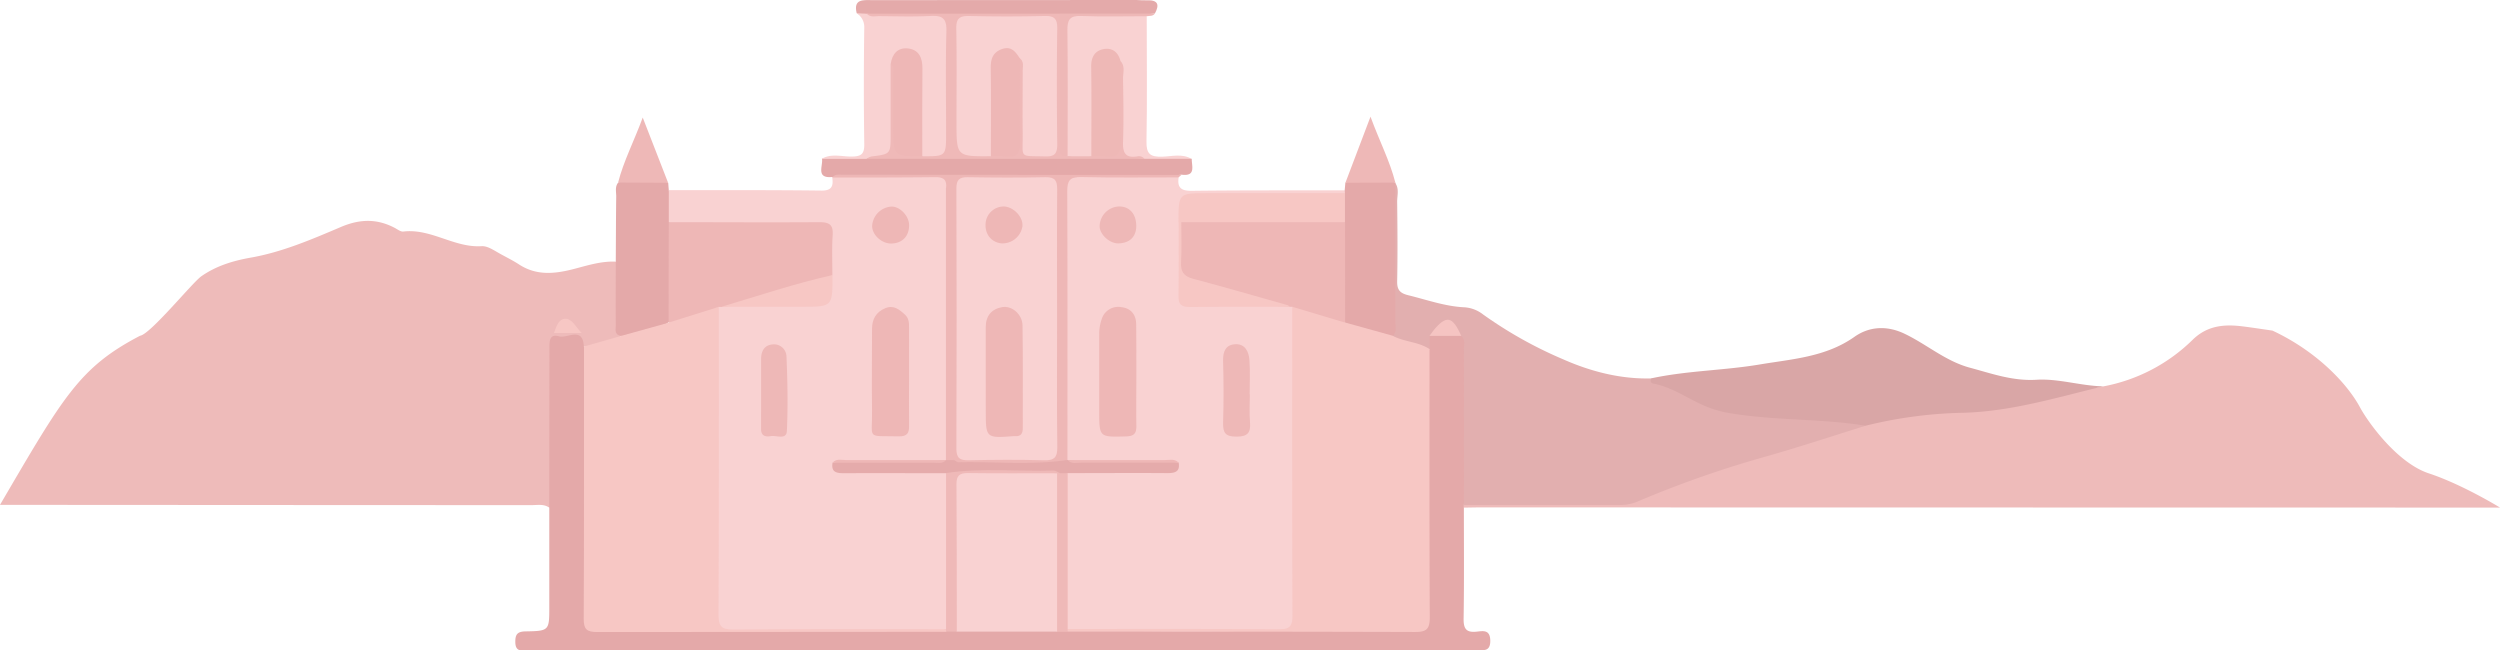 <svg xmlns="http://www.w3.org/2000/svg" viewBox="0 0 946 246.11"><g id="fdda7533-f930-42ff-9e3f-f9b93537dbc0" data-name="Calque 2"><g id="a879adea-25d6-42ea-a3e5-c8c19e497719" data-name="Calque 1"><path d="M53,127.05c3.93-.58,19.79-20.14,23.2-22.52,5.53-3.86,11.75-5.79,18.44-7,12-2.07,23.24-6.91,34.36-11.64,7.19-3.06,13.68-3.2,20.44.38,1,.54,2.18,1.47,3.18,1.35,10.44-1.25,19.23,6.17,29.56,5.54,1.93-.12,3.8,1,5.55,2,2.84,1.7,5.89,3.09,8.66,4.9,6.9,4.5,14.05,3.52,21.43,1.55,5-1.32,9.91-2.83,15.15-2.6,1.95,2,1.41,4.6,1.52,7,.3,6.89-.63,13.82.78,20.66-2.46,3.46-10.22,5.7-14.91,4.32a7.3,7.3,0,0,0-4.28-2.31c-5-.66-6.51.56-6.53,6-.07,16.63,0,33.26-.06,49.9,0,2.59.57,5.38-1.58,7.56-2.07-1.52-4.47-1-6.76-1-45.38,0-155.77-.07-201.15-.1C24,150.05,30,139.05,53,127.05Z" style="fill:#eebbba"></path><path d="M946,192.07,560.45,192c-2.17,0-4.34.06-6.5.09a1.1,1.1,0,0,1,.34-1.5c2.15-1.23,4.52-.92,6.82-.93q24.69,0,49.36,0c2.83,0,5.67.05,8.34-1.1C647,176.41,676.59,168.7,705.87,160c13-4.06,26.47-4.64,39.91-5.27,5.51-.26,11-.57,16.29-2,11.1-3,22.42-4.66,33.73-6.5a65.23,65.23,0,0,0,33.92-17.68c5.55-5.4,11.93-5.92,18.89-5.05,3.77.47,7.53,1.06,11.29,1.6,17.1,8,28.46,20.37,33.1,29,3,5.58,14,21,26,25C931.73,183.29,946,192.05,946,192.07Z" style="fill:#eebbba"></path><path d="M446,67.13c-.57,3.86.9,5.12,4.93,5.07,19.31-.23,38.62-.15,57.92-.17a1.07,1.07,0,0,1-.3,1.6c-2.3,1.33-4.85,1-7.32,1-14.66,0-29.32,0-44,0-9.41,0-9.41,0-9.82,9.42-.06,8.31.05,16.63.06,24.94,0,4.1,1.57,5.58,5.61,5.53,9.81-.12,19.63-.14,29.44.12a18.5,18.5,0,0,1,5.45.48,3.62,3.62,0,0,1,1.55,1.18c1.21,2.14,1.06,4.5,1.06,6.81q0,53.63,0,107.23c0,8.42-.7,9.07-9.09,9.07q-35.16,0-70.33,0c-2.46,0-5,.44-7.29-1-1.43-1.65-1.47-3.68-1.48-5.67q-.12-24.24,0-48.47a9.79,9.79,0,0,1,.95-4.85c1.87-2.18,4.48-1.81,6.91-1.83,9.08-.09,18.17,0,27.25-.09,1.77,0,3.92.85,5.15-1.3-1.66-1.26-3.55-.68-5.3-.7-9.23-.06-18.46,0-27.68,0-1.81,0-3.64.13-5.35-.72a3.27,3.27,0,0,1-1.24-1.44c-.87-2.25-.72-4.6-.72-6.92q0-45.48,0-91a35.87,35.87,0,0,1,.27-5.48c.38-2.45,1.7-4,4.26-4.08,12.16-.24,24.32-.27,36.48,0A3.5,3.5,0,0,1,446,67.13Z" style="fill:#f9d2d2"></path><path d="M705.94,161.1c-12.48,3.88-24.88,8-37.45,11.57a398.19,398.19,0,0,0-48.82,17.11,16.34,16.34,0,0,1-6.76,1.29q-29.49,0-59,0c-2-2.21-1.52-5-1.55-7.57-.16-18.07.19-36.15-.21-54.2-.33-3.23-1.88-6.35-5-6.65-2.8-.27-3.85,3.09-4.84,5.55-.29,1.48-.19,3.09-1.51,4.19-4.21-.11-7.93-2.09-11.92-3.05a3,3,0,0,1-2.57-3.18q0-25.22,0-50.43c0-2.29-.29-4.72,1.57-6.59,1.69,2.24.78,4.83.81,7.24.12,10,.2,20,0,30-.08,3.33,1.07,4.57,4.21,5.34,7.08,1.73,14,4.25,21.37,4.57a12.77,12.77,0,0,1,6.9,2.68A158.9,158.9,0,0,0,591.58,136c10.33,4.56,21.64,7.52,33.34,7.19,11.12,3.25,20.66,10.58,32.39,12.38a72.24,72.24,0,0,0,12.35,1.11c11.17-.22,22.17,1.44,33.17,3.07A4.45,4.45,0,0,1,705.94,161.1Z" style="fill:#e2afaf"></path><path d="M705.94,161.1c-17.65-2.89-35.69-1.79-53.29-5.11a41.62,41.62,0,0,1-10.31-3.67c-5.21-2.53-10.13-5.75-15.93-7-1.2-.25-2.4-.47-1.49-2.17,13.5-2.91,27.39-2.95,40.94-5.23,12.27-2.07,25-2.78,35.87-10.47,5.51-3.89,12.18-4.41,19-1.14,8.38,4,15.51,10.38,24.72,12.84,8.27,2.21,16.12,5.1,25.2,4.55,8.27-.51,16.7,2.32,25.19,2.49-17.4,4.17-34.54,9.46-52.7,10A165.61,165.61,0,0,0,705.94,161.1Z" style="fill:#d9a6a6"></path><path d="M433.92,6.12c0,15.8.21,31.61-.09,47.41-.1,4.78,1.49,5.89,5.93,5.76,3.69-.11,7.6-1.27,11.16.85-5.8,2.84-11.88,1.31-17.87,1.12-9.49-2.14-9.35-2.14-9.54-12-.16-8.39.83-16.81-.66-25.15-1.07-2.21-2.37-4.26-5.26-3.49s-3.11,3.22-3.14,5.61c-.13,8.82,0,17.64-.09,26.46,0,2.43.47,5.06-1.68,7-3.15,1-6.25,1.46-9.17-.66-1.22-1.77-1-3.8-1-5.78,0-13.63,0-27.25,0-40.87,0-6.7.89-7.6,7.36-7.67q9.23-.09,18.45,0C430.25,4.77,432.33,4.5,433.92,6.12Z" style="fill:#f9d2d2"></path><path d="M528,69.12c0,17.6,0,35.21,0,52.81,0,1.75.67,3.7-1,5.17-7.13.71-13.55-.89-19-5.8-1.26-12.32-.41-24.66-.49-37,.16-3.77-1-7.72,1.41-11.21L508.83,72c.09-1,.18-1.92.26-2.88A24.82,24.82,0,0,1,528,69.09Z" style="fill:#e4a9a9"></path><path d="M433,60.1l17.95,0c0,2.83,1.64,6.71-3.85,6-8.11.92-16.26.11-24.39.42-33.56,1.29-67.13.87-100.71.91-2.32,0-4.66.24-6.94-.47-6.46.69-3.61-4.07-4-6.91,3.89-1.12,7.87-.25,11.8-.49,1.81-.11,3.65.14,5.37-.64,12-.64,23.93-.42,35.89-.25,14.1.21,28.22-1,42.3.81a27.77,27.77,0,0,0,8.39-.54C420.84,57.93,426.89,59.65,433,60.1Z" style="fill:#e4a9a9"></path><path d="M315,67.05c1-1.25,2.41-.93,3.7-.93q64.17,0,128.34.07l-1.09.94c-12.3,0-24.6.16-36.89-.13-4.29-.1-5.23,1.4-5.21,5.41.14,33.89.07,67.78.07,101.67-1.76,2.18-4.25,2.42-6.75,2.45-10.43.08-20.85.05-31.28,0-2.16,0-4.36,0-5.71-2.23-1-2.21-.72-4.58-.73-6.89q0-44.73,0-89.45c0-2.27.54-4.75-1.9-6.3-1.73-2.78-4.45-3-7.35-3q-14.1,0-28.2,0c-2.45,0-5,.24-7.1-1.47Z" style="fill:#eeb7b6"></path><path d="M329.9.05,430.06,0c1.31.05,2.63.18,3.94.12,4.19-.18,4.83,1.67,3,5-8.54,1.09-17.12.22-25.68.45-3.45.09-6.91-.11-10.27.93-24.12-.08-48.25.28-72.37-.15-1.42-.75-3.18-.37-4.52-1.4C322.87-.38,326.55,0,329.9.05Z" style="fill:#e4aaaa"></path><path d="M528,69.09l-18.89.06c3-7.85,6-15.71,9.49-25C522,53.44,525.91,60.89,528,69.09Z" style="fill:#eeb8b7"></path><path d="M401,5.14h36c-.77,1.09-2,.8-3.05,1-8.28,0-16.58.23-24.85-.09-4.28-.16-5.24,1.39-5.19,5.39.2,15.9.07,31.8.07,47.7-3.47,1.4-4.1-.94-4.29-3.45-.28-3.81-.11-7.64-.11-11.46,0-10.81,0-21.61,0-32.41C399.57,9.5,399.22,7.09,401,5.14Z" style="fill:#eeb8b7"></path><path d="M540.93,132.1l0-5c4-1.94,8-2.37,12,0,1.65,1.46,1,3.41,1,5.16q.06,29.4,0,58.8c0,.35,0,.69,0,1,0,14,.13,28-.1,41.95-.07,3.94,1,5.44,5,5,2.32-.24,5-.86,5.09,3.33.08,4.49-2.8,3.63-5.33,3.63Q379.32,246,200,246c-2.08,0-4.91,1.08-5-2.91-.06-2.87.63-4.12,3.85-4.17,9-.15,9-.31,9-9.27q0-18.72,0-37.45,0-30.13.06-60.28c0-2.59-.15-5.72,3.6-4.66,3.21.92,9-3.88,9.43,3.87,2,2.41,1.58,5.35,1.58,8.13q.06,45.22,0,90.45c0,7.66.07,7.73,7.83,7.74,42.32.06,84.63.34,127,.2a37.07,37.07,0,0,1,4.83,0c12.47-.17,24.95-.24,37.42,0a10.65,10.65,0,0,1,4.75.93c27,.07,54,.79,80.89-.27,16-.62,31.89-.37,47.82-.84,5.75-.17,6.19-.49,6.2-6.37.05-30.29,0-60.58.05-90.87C539.36,137.43,538.75,134.47,540.93,132.1Z" style="fill:#e4a9a9"></path><path d="M314.91,67.19c13.07,0,26.14,0,39.2-.15,3.15,0,4.19,1.19,3.88,4.08,1.49,1.62,1.46,3.63,1.46,5.64q0,46.17,0,92.33A10.68,10.68,0,0,1,359,173a3.8,3.8,0,0,1-1.1,1.53c-2,1.17-4.14.9-6.26.91-9.4,0-18.79,0-28.18,0-1.75,0-3.66-.6-5.14.84,1.29,2,3.31,1.13,4.93,1.15,9.43.12,18.86,0,28.28.08,2.43,0,5-.35,7,1.67,1.23,2.14,1.06,4.5,1.06,6.82q0,22.44,0,44.89c0,2.47.31,5-1.43,7.18-1.76.75-3.62.38-5.43.38q-37,0-73.94,0c-8.37,0-8.41,0-8.42-8.65q0-33,0-65.94c0-13.32,0-26.64,0-40,0-2.49-.19-5,.88-7.38a3.15,3.15,0,0,1,1.37-1.31c9.25-1.3,18.56-.52,27.84-.75h2c13.31.11,10.55-.15,11.07-10.57-.24-3.81-.06-7.62-.11-11.42-.08-6.41-.42-6.83-6.71-6.85-15.4,0-30.81,0-46.21,0-2.62,0-5.34.36-7.7-1.31-1.83-4.16-2.33-8.28.3-12.32,19.15,0,38.3-.07,57.44.16C314.56,72.25,315.46,70.63,314.91,67.19Z" style="fill:#f9d2d2"></path><path d="M324.13,5l3.82.19c8.59,1.12,17.23.44,25.83.37,4.17,0,5.74,1.46,5.75,5.37q.11,21.69,0,43.38c0,3.88-1.53,6-5.74,5.34a29.2,29.2,0,0,0-4,0c-2.91-1.18-2.19-3.84-2.24-6-.15-7.65-.05-15.3-.06-23,0-1.5,0-3-.08-4.49-.23-2.81-.92-5.55-4.26-5.84-3.18-.29-4.09,2.26-4.7,4.82-.26,9.09,0,18.17-.11,27.26-.06,7.11-.06,7.1-7.05,7.22-1.14,0-2.33-.25-3.36.49l-17,0c3.57-2.12,7.47-.86,11.18-.87s5-.85,4.93-4.74q-.32-22,0-44A6.13,6.13,0,0,0,324.13,5Z" style="fill:#f9d2d2"></path><path d="M253.07,72l0,12a5.08,5.08,0,0,1,1.33,3.12c.13,11.33.85,22.67-.39,34a25.65,25.65,0,0,1-19,6c-2.73-.48-1.95-2.66-2-4.32-.06-7.9,0-15.81,0-23.71.05-8.25.06-16.51.17-24.76,0-1.76-.55-3.65.75-5.25a25.08,25.08,0,0,1,18.92.09Z" style="fill:#e4a9a9"></path><path d="M252.81,69.16l-18.92-.09c2.1-8.16,6-15.58,9.32-24.59Z" style="fill:#eeb8b7"></path><path d="M235,127.11l18-5c5.6-4.38,12.2-5.55,19-5.95,0,38.82.07,77.63-.11,116.45,0,4.41,1.15,5.62,5.58,5.59,26.82-.21,53.65-.12,80.48-.12.26.22.35.44.26.66s-.17.33-.26.33q-66,0-132,.09c-4,0-5.09-1.09-5.07-5.05.16-34.32.1-68.64.11-103Z" style="fill:#f7c7c4"></path><path d="M220.1,126H209.62c.87-2.38,1.72-5.11,3.94-5.35C216.38,120.34,217.58,123.43,220.1,126Z" style="fill:#f7c7c4"></path><path d="M540.93,132.1c0,33.82-.08,67.64.1,101.46,0,4.41-1.15,5.6-5.58,5.58C491.63,239,447.8,239,404,239c-.26-.22-.34-.44-.26-.66s.18-.33.26-.33c26.67,0,53.33-.07,80,.1,4,0,5.07-1.13,5.06-5.07-.14-39-.09-78-.09-117a37.42,37.42,0,0,1,20,6l18,5C531.36,129.45,536.69,129.25,540.93,132.1Z" style="fill:#f7c7c4"></path><path d="M509,122.09l-20-6-1,0c-12.58-1.28-24.28-6.08-36.41-9.16-3.72-.94-5.52-3-5.16-7.11s0-8.26.1-12.39c0-1.41-.5-3,1.12-4,2-1,4.21-.86,6.36-.86q23.92,0,47.84,0c2.47,0,5-.24,7.12,1.58Z" style="fill:#eeb7b6"></path><path d="M508.93,84.09l-62,0c-.34.5-.67.47-1,0,0-11,0-11,11-11l52,0C508.9,76.76,508.92,80.43,508.93,84.09Z" style="fill:#f7c7c4"></path><path d="M430,142.07c0,6.31-.1,12.62,0,18.92.07,2.9-.76,4.07-3.9,4.15-10.15.26-10.15.39-10.15-9.66,0-9.62,0-19.25,0-28.88a16.33,16.33,0,0,1,.94-5.84,6.51,6.51,0,0,1,7.39-4.54c3.62.39,5.6,2.79,5.65,6.43C430,129.12,430,135.6,430,142.07Z" style="fill:#eeb7b6"></path><path d="M358,179.07c-12.87,0-25.74-.08-38.61,0-2.94,0-4.95-.41-4.35-4,6.22-1.16,12.5-.23,18.75-.5,8.06-.35,16.16.62,24.21-.51h0a2.06,2.06,0,0,1,3,0c.57.3,1.15.89,1.71.87,13.76-.33,27.57,1.19,41.3-.9h0c6.22,1.17,12.51.23,18.76.5,7.74.35,15.51-.61,23.24.5.58,3.55-1.4,4-4.36,4-12.55-.09-25.1,0-37.65,0a4.18,4.18,0,0,1-3.52.85c-12.73-.9-25.47-.43-38.21-.22C360.72,179.73,359.27,180.14,358,179.07Z" style="fill:#e5abab"></path><path d="M472.94,149.25c0,3.5-.24,7,.06,10.48.35,4-.87,5.52-5.18,5.49-4.11,0-5.08-1.42-5-5.22.25-7.82.21-15.65,0-23.47-.09-3.58,1-6.11,4.68-6.28s5.07,2.93,5.29,6c.31,4.31.08,8.65.08,13Z" style="fill:#eeb8b7"></path><path d="M446,84.11h1c0,5,.21,10-.08,15-.21,3.59.91,5.42,4.52,6.37,12,3.18,23.89,6.64,35.82,10,.28.08.49.42.74.63-12.59,0-25.17-.07-37.76.07-3.21,0-4.37-.93-4.3-4.23C446.07,102.66,446,93.38,446,84.11Z" style="fill:#f7c7c4"></path><path d="M401,179.07h3l0,59q0,.5,0,1l-4.07,0c-1.48-1.61-1.52-3.64-1.52-5.63q-.09-24.47,0-48.91a9.7,9.7,0,0,1,.92-4.85A1.2,1.2,0,0,1,401,179.07Z" style="fill:#efb9b8"></path><path d="M423.18,92.1c-3.24.06-6.91-3.23-7.08-6.34a7.63,7.63,0,0,1,7-7.62c4.13-.21,6.81,2.63,6.86,7.27C430,89.56,427.5,92,423.18,92.1Z" style="fill:#eeb8b7"></path><path d="M446,175.08c-12.28,0-24.56,0-36.84,0-1.74,0-3.69.66-5.16-1,12.27,0,24.55,0,36.83,0C442.53,174.12,444.48,173.45,446,175.08Z" style="fill:#eeb7b6"></path><path d="M552.93,127.09l-12,0c.48-.65.94-1.32,1.45-2C547.3,119.12,549.62,119.56,552.93,127.09Z" style="fill:#f5c4c2"></path><path d="M328,60.1a5.75,5.75,0,0,1,1.7-.88c7.3-.92,7.3-.9,7.31-8.17q0-13.45,0-26.91c3.23.88,2.36,3.66,2.43,5.75.22,6.81.06,13.63.09,20.45,0,6.25,0,6.27,6.31,7.4A6.41,6.41,0,0,1,349,59.12c9,.05,9,.05,9-8.92,0-12.82-.23-25.64.12-38.45.13-4.81-1.53-5.93-5.95-5.71-6.48.34-13,.12-19.48.07-1.6,0-3.37.53-4.7-.94l73,0V54.76c0,2.13-.46,4.6,3,4.36h9a5.66,5.66,0,0,1,4.12-1.44c4.59.28,5.46-2.37,5.39-6.23-.12-7.26-.08-14.53,0-21.79,0-2.27-.33-4.68,1.53-6.54,1.81,2,.9,4.43.93,6.65.12,7.94.28,15.9,0,23.83-.17,4.25.9,6.32,5.44,5.57a2.7,2.7,0,0,1,2.68.94Z" style="fill:#efb9b8"></path><path d="M424,23.11c0,10.07-.21,20.15.08,30.21.12,4.38-.9,6.57-5.67,5.84a36.67,36.67,0,0,0-5.45,0c0-11.3.12-22.59-.05-33.89-.06-3.57,1.29-6,4.58-6.67S423.14,19.66,424,23.11Z" style="fill:#eeb8b6"></path><path d="M400,120.66c0,16.15-.12,32.29.08,48.44.05,3.94-1.07,5.19-5.06,5.07-9.48-.27-19-.2-28.46,0-3.35.06-4.68-.8-4.66-4.43q.18-49.2,0-98.38c0-3.25,1-4.36,4.28-4.3,9.82.17,19.65.21,29.47,0,3.68-.08,4.42,1.41,4.39,4.7C399.91,88,400,104.35,400,120.66Z" style="fill:#f9d2d2"></path><path d="M360.94,174.11l-3,0q0-51.5,0-103c3.95-.16,2.94,2.79,2.95,4.89Q361,125.06,360.94,174.11Z" style="fill:#eeb7b6"></path><path d="M400,179.07q0,30,0,59.93H362c-1.78-1.89-1.66-4.29-1.67-6.6,0-15.65-.07-31.3,0-46.95,0-6.47.56-7,7.23-6.84C378.38,178.84,389.19,178,400,179.07Z" style="fill:#f9d2d2"></path><path d="M400,179.07c-11.27,0-22.55.1-33.82-.06-3.29,0-4.27,1.08-4.25,4.3.14,18.56.1,37.13.13,55.7l-4.08,0q0-.5,0-1l0-59c13.56-2.07,27.21-.53,40.81-.94.72,0,1.46.61,2.19.94Z" style="fill:#efb9b8"></path><path d="M272,116.12l-19,5.95q0-19,.07-38c19,0,38,.13,57,0,4,0,5.29,1.13,5,5.08-.32,5-.09,10-.1,15-6.24,4-13.68,4.53-20.48,6.92a94.7,94.7,0,0,1-21.5,5.09Z" style="fill:#eeb7b6"></path><path d="M344,142.07c0,6.31-.1,12.62,0,18.93.07,2.91-.76,4.19-3.92,4.12-12.49-.29-9.93,1.4-10.1-9.81-.16-10.29,0-20.58,0-30.88,0-3.71,1.56-6.37,5-7.81,3.19-1.32,5.35.5,7.49,2.47,1.54,1.41,1.51,3.21,1.51,5C344,130.12,344,136.1,344,142.07Z" style="fill:#eeb7b6"></path><path d="M288,148.82V135.9c0-2.79,1.07-5.12,3.93-5.52a4.74,4.74,0,0,1,5.67,4.37c.4,9.42.59,18.88.16,28.29-.16,3.57-4,1.59-6.17,2-2,.34-3.64-.13-3.6-2.77C288,157.77,288,153.3,288,148.82Z" style="fill:#eeb8b7"></path><path d="M273,116.09c13.95-4.15,27.76-8.8,42-12,.08,12,.08,12-11.73,12Z" style="fill:#f7c7c4"></path><path d="M344,85c.12,4.22-2.43,7-6.59,7.15-3.64.15-7.37-3.17-7.39-6.58a7.78,7.78,0,0,1,7.35-7.4C340.49,78.12,343.87,81.6,344,85Z" style="fill:#eeb7b6"></path><path d="M358,174.09c-1.47,1.62-3.42.95-5.16,1-12.6.06-25.2,0-37.8,0,1.44-1.69,3.41-1,5.14-1C332.75,174.06,345.36,174.09,358,174.09Z" style="fill:#eeb7b6"></path><path d="M349,59.12c-11,0-11,0-11-10.88,0-6.47,0-13,0-19.42,0-1.59.55-3.36-.95-4.68.56-3.81,2.72-6.26,6.6-5.8,4.17.49,5.43,3.67,5.4,7.6C348.93,37,349,48.06,349,59.12Z" style="fill:#eeb7b6"></path><path d="M374.94,59.11c-13,.1-13,.1-13-12.89,0-11.81.14-23.61-.08-35.42C361.8,7,363.05,6,366.72,6.05q14.22.35,28.44,0c3.62-.09,4.95.86,4.9,4.71-.21,14.63-.18,29.26,0,43.89,0,3.49-1,4.64-4.54,4.54-10.16-.28-8.42.91-8.53-8.45-.09-8,0-16,0-23.94,0-1.59.54-3.37-1-4.68a5.91,5.91,0,0,1-1.87-.59c-5-2.3-7.41-.93-7.61,4.72-.25,6.77.1,13.55-.14,20.31C376.19,50.76,377.55,55.18,374.94,59.11Z" style="fill:#f9d2d2"></path><path d="M374.94,59.11c0-11.07.11-22.15-.05-33.22-.06-3.56.8-6.15,4.36-7.36s5.1,1.24,6.71,3.6c0,10.4-.19,20.8.09,31.19.12,4.37-.89,6.57-5.67,5.84A37.93,37.93,0,0,0,374.94,59.11Z" style="fill:#eeb7b6"></path><path d="M373,142.27c0-6.15,0-12.3,0-18.45,0-4.33,2.25-6.94,6.28-7.61,3.7-.62,7.57,2.78,7.64,6.93.21,13,.07,25.93.1,38.9,0,2.05-.77,3.15-2.92,3h-.5c-10.59.78-10.59.78-10.59-9.82Z" style="fill:#eeb7b6"></path><path d="M380.24,78.15c3.67.41,7,4.19,6.64,7.52a7.64,7.64,0,0,1-8.11,6.41c-3.91-.54-6.25-3.73-5.79-7.89A6.89,6.89,0,0,1,380.24,78.15Z" style="fill:#eeb7b6"></path></g></g></svg>